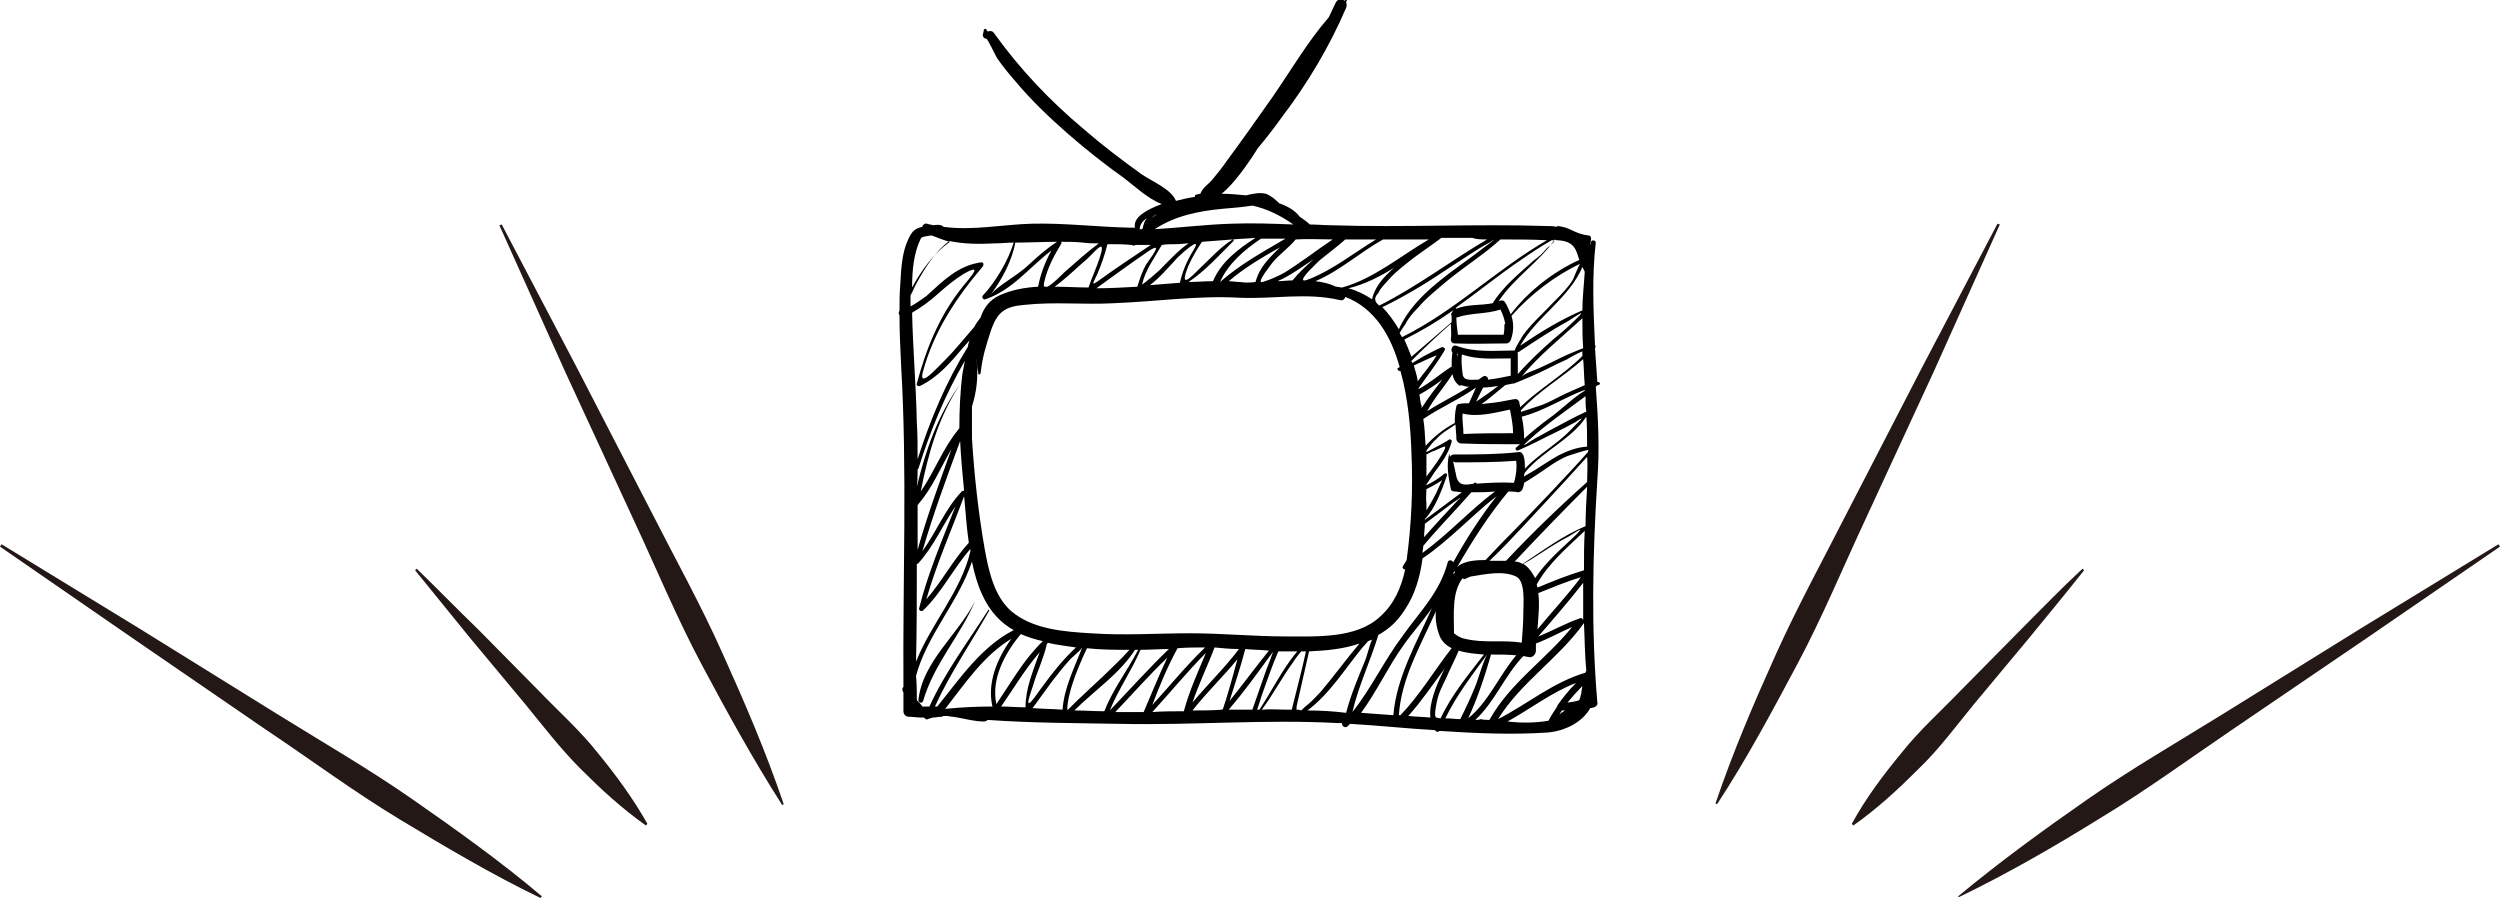 <?xml version="1.0" encoding="utf-8"?>
<!-- Generator: Adobe Illustrator 23.0.1, SVG Export Plug-In . SVG Version: 6.00 Build 0)  -->
<svg version="1.1" id="レイヤー_1" xmlns="http://www.w3.org/2000/svg" xmlns:xlink="http://www.w3.org/1999/xlink" x="0px"
	 y="0px" viewBox="0 0 317.4 114" style="enable-background:new 0 0 317.4 114;" xml:space="preserve">
<style type="text/css">
	.st0{fill:#231815;}
</style>
<g>
	<path class="st0" d="M217.8,102c2.2-6.5,4.9-12.8,7.7-19c2.8-6.2,6.1-12.2,9.2-18.3l9.4-18.2l9.5-18.1l0.3,0.1l-8.4,18.7l-8.6,18.6
		c-2.9,6.2-5.5,12.5-8.7,18.5c-3.2,6-6.4,12-10.2,17.8L217.8,102z"/>
</g>
<g>
	<path class="st0" d="M248.6,113.8c5.3-4.4,10.8-8.4,16.4-12.3c5.6-3.9,11.5-7.3,17.3-10.9l17.4-10.8l17.5-10.7l0.2,0.3L300.5,81
		l-16.9,11.5c-5.6,3.8-11.2,7.9-17,11.4c-5.8,3.6-11.7,7-17.9,10L248.6,113.8z"/>
</g>
<g>
	<path class="st0" d="M235.1,104.6c1.8-3.3,4-6.2,6.3-9c2.3-2.9,5-5.3,7.5-7.9l7.7-7.8c2.6-2.6,5.1-5.2,7.8-7.7l0.2,0.2
		c-2.3,2.9-4.6,5.7-6.9,8.5l-7,8.4c-2.3,2.8-4.5,5.8-7.1,8.3c-2.6,2.6-5.3,5.1-8.3,7.2L235.1,104.6z"/>
</g>
<g>
	<path class="st0" d="M99.3,102.2c-3.7-5.8-7-11.8-10.2-17.8c-3.2-6-5.8-12.3-8.7-18.5l-8.6-18.6l-8.4-18.7l0.3-0.1l9.5,18.1
		l9.4,18.2c3.1,6.1,6.4,12,9.2,18.3c2.8,6.2,5.5,12.5,7.7,19L99.3,102.2z"/>
</g>
<g>
	<path class="st0" d="M68.6,114c-6.2-3-12.1-6.5-17.9-10c-5.8-3.5-11.3-7.6-17-11.4L16.8,81L0,69.4l0.2-0.3l17.5,10.7l17.4,10.8
		c5.8,3.6,11.7,7,17.3,10.9c5.6,3.9,11.2,7.9,16.4,12.3L68.6,114z"/>
</g>
<g>
	<path class="st0" d="M82,104.8c-3.1-2.2-5.7-4.6-8.3-7.2c-2.6-2.6-4.8-5.5-7.1-8.3l-7-8.4c-2.3-2.8-4.6-5.7-6.9-8.5l0.2-0.2
		c2.6,2.5,5.2,5.2,7.8,7.7l7.7,7.8c2.5,2.6,5.3,5.1,7.5,7.9c2.3,2.8,4.5,5.8,6.3,9L82,104.8z"/>
</g>
<g>
	<path d="M123.8,76.3c-2.1,4.2-6.7,7.7-7.2,12.6c0,0.4,0.5,0.4,0.6,0.1C118.6,84.2,121.9,80.8,123.8,76.3
		C123.9,76.3,123.9,76.3,123.8,76.3z"/>
	<path d="M202.9,48.5c0,0-0.1,0-0.1,0c-0.1-1.4-0.2-2.9-0.3-4.3c0.1-0.1,0.1-0.3,0-0.4c-0.2-4.3-0.4-8.7,0.1-13
		c0-0.3-0.5-0.4-0.6-0.1c0,0.2-0.1,0.4-0.1,0.6c0,0,0,0,0,0c0-0.4,0.1-0.7,0.1-1.1c0-0.1-0.1-0.3-0.3-0.3c-0.8-0.1-1.4-0.3-2.2-0.7
		c-0.6-0.3-1-0.4-1.7-0.5c-0.1,0-0.2,0.1-0.2,0.1c-0.4-0.1-0.7-0.1-1.1-0.1c-9.1-0.3-18.3,0.2-27.4-0.1c-0.9,0-1.9-0.1-2.8-0.1
		c0,0,0,0,0,0c-0.4-0.4-0.9-0.7-1.3-1c-0.6-0.8-1.5-1.3-2.6-1.7c-0.5-0.5-1.1-1-1.7-1.2c-0.7-0.2-1.7,0-2.5,0.2
		c-1-0.1-2.1-0.2-3.1-0.2c1.5-1.2,3.3-3.7,4.6-5.8c1.1-1.3,2.1-2.6,3.1-4c3.2-4.2,6-8.9,8.1-13.8c0.1-0.3,0.1-0.5,0-0.7
		c0-0.1,0.1-0.2,0.1-0.2c0-0.1-0.1-0.2-0.2-0.1c0,0-0.1,0.1-0.1,0.1c-0.3-0.3-0.8-0.3-1.1,0.2c-0.3,0.6-0.6,1.3-0.9,1.9
		c-2.7,3.1-4.9,6.9-7.2,10.2c-1.9,2.7-3.8,5.4-5.8,8.1c-0.4,0.6-1.1,1.5-1.7,2.2c-0.3,0.4-0.7,0.7-1.1,1.1c-0.1,0.1-0.4,0.5-0.5,0.8
		c-0.2,0-0.3,0.1-0.5,0.1c-0.1,0-0.2,0.1-0.2,0.2c0,0,0,0,0,0.1c-0.8,0.1-1.6,0.3-2.4,0.5c-0.6-1.5-3.1-2.5-4.4-3.4
		c-2.5-1.8-5-3.7-7.3-5.7c-4.3-3.6-8.1-7.6-11.4-12.2c-0.2-0.3-0.5-0.3-0.8-0.2c0,0-0.1-0.1-0.2-0.3c-0.1-0.1-0.3,0-0.3,0.1
		c0,0.4-0.2,0.5-0.1,0.8c0.1,0.2,0.2,0.3,0.4,0.3c0.2,0,1.2,2.2,1.4,2.5c0.7,1,1.5,2,2.3,2.9c2,2.4,4.3,4.6,6.7,6.7
		c2.3,2,4.7,3.9,7.1,5.6c1.2,0.9,3.1,2.7,4.8,3.3c-1.9,0.7-3.7,1.7-3.4,3c-0.3,0-0.6,0-0.8,0c-4.1-0.1-8.2-0.6-12.3-0.5
		c-3.7,0.1-7.5,0.9-11.2,0.4c-0.3-0.3-0.8-0.3-1.3-0.2c-0.3-0.1-0.6-0.1-0.8-0.2c-0.3-0.1-0.6,0.2-0.6,0.4c-0.9,0.2-1.3,0.5-1.8,1.6
		c-0.8,1.7-0.9,3.8-1,5.7c-0.1,1.1-0.1,2.2-0.1,3.3c0,0.1-0.1,0.2-0.1,0.3c0,0.1,0,0.2,0.1,0.3c0,2.1,0.1,4.2,0.2,6.3
		c0.8,13.6,0.2,27.3,0.3,40.9c-0.1,0.1-0.2,0.3-0.1,0.5c0,0.1,0.1,0.2,0.1,0.2c0,0.8,0,1.6,0,2.4c0,0.4,0.3,0.7,0.7,0.7
		c0.5,0,1,0.1,1.5,0.1c0.1,0,0.1,0,0.2,0c0.1,0,0.1,0,0.2,0c0,0,0.1,0.1,0.1,0.1c0.1,0.1,0.3,0.2,0.4,0.1c0.2-0.1,0.4-0.1,0.6-0.2
		c0.4,0,0.7-0.1,1.1-0.1c0.1,0,0.2,0,0.2-0.1c0.2,0,0.4,0,0.6,0c0.4,0.1,0.9,0.1,1.3,0.2c1.1,0.2,2.2,0.5,3.3,0.5
		c0.2,0,0.4-0.1,0.5-0.2c5.6,0.4,11.3,0.4,16.8,0.5c9.2,0.2,18.4-0.6,27.6-0.1c0.2,0,0.4,0,0.6,0c-0.1,0.4,0.4,0.7,0.7,0.4
		c0.1-0.1,0.2-0.2,0.3-0.3c3.6,0.2,7.2,0.6,10.8,0.8c0,0,0,0.1,0.1,0.1c0.1,0.2,0.3,0.1,0.5,0c4.6,0.3,9.2,0.5,13.7,0.2
		c2.2-0.2,4.4-1.3,5.4-3.1c0.2,0,0.4-0.1,0.5-0.1c0.2-0.1,0.5-0.3,0.4-0.6c-0.8-9.4-0.6-18.8,0-28.3c0.3-3.9,0.1-7.9-0.2-11.8
		c0.1-0.1,0.2-0.2,0.3-0.2C203.3,48.8,203.1,48.5,202.9,48.5z M198.3,90.2c0.1,0,0.2,0,0.4,0c-0.3,0.2-0.5,0.3-0.7,0.5
		C198,90.6,198.2,90.4,198.3,90.2z M199,89.2c0.6-0.7,1.2-1.4,1.9-2.1c-0.1,0.7-0.2,1.3-0.4,1.8C200,89.1,199.5,89.1,199,89.2z
		 M183.5,91.2c1.4-2.9,3.4-5.5,5.3-8.1c0,0,0,0,0,0c-0.5,0.9-1,2.7-1.4,3.8c-0.6,1.5-1.3,3-2,4.4C184.8,91.3,184.2,91.2,183.5,91.2z
		 M182.3,91.1c0-0.1-0.1-0.2-0.1-0.3c0-0.6,0.1-1.1,0.2-1.6c0.2-1.1,0.7-2.1,1.2-3.1c0.5-1.2,1.1-2.3,1.6-3.5c0.9,0.3,2,0.4,3.2,0.5
		c-2,2.6-4.1,5.1-5.5,8.1C182.7,91.2,182.5,91.1,182.3,91.1z M177.6,90.8c0.3-4.7,2.8-8.9,4.7-13.2c-0.1,1.1,0.1,2.2,0.5,3.2
		c0.3,0.7,0.9,1.2,1.5,1.5c-2.2,2.8-4,5.9-6.5,8.5C177.8,90.8,177.7,90.8,177.6,90.8z M171.7,90.4c0.8-3.4,2.3-6.5,3.3-9.8
		c1.3-0.7,2.4-1.7,3.3-3.1c1.3-1.9,2-4.2,2.3-6.6c3.4-2.3,6.2-5.4,9.4-7.9c-2.1,2.7-3.9,5.5-5.5,8.4c-0.1-0.3-0.6-0.4-0.7,0
		c-1,3.8-3.5,6.2-5.7,9.3C175.7,83.9,174.1,87.4,171.7,90.4C171.7,90.4,171.7,90.4,171.7,90.4z M164.6,90.1c0-0.2,0-0.4,0.1-0.8
		c0.5-2.2,1-4.4,1.5-6.6c2.2-0.1,4.4-0.3,6.4-1c-1.7,2-3.2,4.1-4.9,6.1c-0.5,0.5-1,1.1-1.6,1.6c-0.4,0.3-0.7,0.6-0.9,0.8
		C165,90.1,164.8,90.1,164.6,90.1z M156,90.1c1.8-2.1,3.4-4.3,5-6.5c0.3-0.4,0.5-0.7,0.7-0.9c-0.1,0.1-0.1,0.2-0.2,0.4
		c-0.3,0.9-0.7,1.8-1,2.7c-0.5,1.4-1,2.9-1.5,4.3C158,90.1,157,90.1,156,90.1z M151.4,90.2c1.8-2.3,3.9-4.3,5.7-6.5
		c-0.5,1.9-1.4,5.1-1.8,6.2c0,0.1-0.1,0.1-0.1,0.2C153.8,90.2,152.6,90.2,151.4,90.2z M146.3,90.4c2.3-2.5,4.4-5.1,6.8-7.5
		c-1,2.4-2.1,4.8-2.8,7.4C149,90.3,147.7,90.3,146.3,90.4z M136.4,90.2c2.5-2.5,5.8-4.7,7.7-7.7c0.1,0,0.3,0,0.4,0
		c-1.4,2.7-3.2,5-4.3,7.8C139,90.3,137.7,90.2,136.4,90.2z M116.4,88.9C116.4,88.9,116.4,88.9,116.4,88.9c0-1,0-2.1-0.1-3.1
		c1.4-5.2,5.4-9.4,7.1-14.5c0.3,1.5,0.7,2.9,1.3,4.2c1,2.2,2.4,3.6,4,4.5c-4.1,2.1-6.8,6.1-9.7,9.7c-0.1,0-0.2,0-0.3,0
		c1.9-4.2,4.6-8.1,6.9-12.2c0-0.1-0.1-0.1-0.1-0.1c-2.6,4.1-5.5,7.9-7.5,12.3c-0.3,0-0.6,0-0.9,0C117,89.5,116.7,89.2,116.4,88.9z
		 M116.8,49c2.3-1.1,3.9-3,5.5-4.9c0.3-0.3,0.5-0.6,0.8-0.9c-0.1,0.3-0.2,0.5-0.2,0.8c-2.8,4.5-4.8,9.3-6.4,14.3
		c0-1.6,0-3.1-0.1-4.7c-0.1-4.7-0.5-9.3-0.6-13.9c1.2-0.7,2.3-1.5,3.4-2.5c1-0.9,2-1.7,3.1-2.4c2.8-1.6,0.7,0.6,0,1.5
		c-3,3.7-4.7,7.9-5.9,12.4C116.3,48.9,116.6,49.1,116.8,49z M139.6,32.8c-0.4,1.2-1,2.5-1.4,3.7c-1.4,0-2.8-0.1-4.3-0.1
		c1.5-1.1,2.8-2.4,4.2-3.6C139.5,31.4,140.4,30.3,139.6,32.8z M189.7,30.4C189.7,30.4,189.7,30.4,189.7,30.4c-0.3,0.3-0.7,0.6-1,0.8
		c-3.9,3.1-9,5.9-11.1,10.6c-0.6-1-1.3-2-2.1-2.8c3.1-1.5,6-3.3,8.8-5.2c1.6-1,3.1-2.1,4.8-3C189.3,30.7,189.5,30.5,189.7,30.4z
		 M197,30.5c0.1,0,0.2,0,0.3,0c0.1,0.1-0.1,0.4-0.9,1c-0.5,0.6-1,1.1-1.6,1.5c-1.9,1.7-3.9,3.3-5.3,5.5c-1.5,0.3-3.2,0.1-4.6,0.7
		c0-0.1-0.1-0.1-0.1-0.1c2.8-2,5.5-4.2,8.3-6.1C194.4,32.1,195.6,31.3,197,30.5C196.9,30.5,196.9,30.5,197,30.5z M193,51.7
		c0-0.2-0.1-0.4-0.1-0.6c-0.1-0.4-0.4-0.5-0.8-0.4c-1,0.2-2,0.4-3.1,0.5c-0.3,0-0.6,0.1-0.9,0.1c1-0.7,2-1.6,3-2.4
		c0.3-0.1,0.6-0.1,0.9-0.2c0.1,0,0.1,0,0.2,0c1.5-0.6,2.9-1.2,4.3-1.9c0.8-0.4,1.6-0.8,2.5-1.2c0.1-0.1,1.2-0.7,1.9-1
		c0,0.2,0,0.4,0,0.6C198.5,47.6,195.5,49.3,193,51.7z M184.7,53.7C184.7,53.7,184.7,53.7,184.7,53.7c-1.5,0.8-2.7,1.8-3.7,2.9
		c-0.1-1.1-0.1-2.3-0.3-3.4c2.2-1.5,4.6-2.5,6.7-4c-0.3,0.7-0.6,1.3-0.9,2c-0.4,0-0.9,0-1.3,0.1c0,0-0.1,0-0.1,0c0,0,0,0,0,0
		c-0.1,0.1-0.2,0.2-0.2,0.3c0,0,0,0,0,0C184.7,52.4,184.7,53.1,184.7,53.7z M181.1,60.5c0-0.9,0-1.8,0-2.8c0.4-0.2,0.7-0.4,1.1-0.5
		c1.3-0.6,1.7-0.9,0.8,0.6C182.4,58.8,181.7,59.7,181.1,60.5z M184.9,60.5c-0.1-0.6-0.3-1.3-0.4-1.9c0.1,0,0.2,0.1,0.3,0.1
		c2.6,0,5.1,0,7.7-0.2c0.1,0.9,0,1.9-0.3,2.8c-1.6-0.1-3.1,0-4.7,0.1c-0.1-0.1-0.2-0.2-0.3-0.1c0,0-0.1,0.1-0.1,0.1
		C186,61.6,185.2,61.7,184.9,60.5z M201.5,61.2c-3.6,3.2-7,6.5-10.3,10c-0.7,0-1.4,0-2.1,0c1.5-1.4,2.9-2.9,4.3-4.4
		c2.7-2.9,5.4-5.8,8.1-8.8C201.6,59,201.5,60.1,201.5,61.2z M201.1,72.4c-2,0.6-4,1.4-5.9,2.2c0-0.1-0.1-0.3-0.1-0.4
		c1.5-2.7,3.9-4.7,6.1-6.8C201.1,69,201.1,70.7,201.1,72.4z M200.1,67.9c-1.9,1.8-3.8,3.4-5.2,5.5c-0.3-0.6-0.7-1.2-1.2-1.6
		c-0.1-0.1-0.2-0.1-0.3-0.2c1.1-0.6,2.1-1.3,3.2-2c0.8-0.5,1.6-1,2.4-1.4C199.3,68.1,201.6,66.4,200.1,67.9z M186,81.1
		c-0.6-0.1-1-0.4-1.4-0.7c0-2.4-0.3-5.2,1.1-7c0.1,0.1,0.2,0.2,0.3,0.1c0.2-0.1,0.5-0.2,0.7-0.3c1.9-0.3,4.1-0.8,5.8,0
		c1.2,0.6,0.9,3.5,0.9,4.6c0,1.3-0.1,2.5-0.2,3.8C190.9,81.2,188.4,81.7,186,81.1z M183.6,77.3c0-0.1,0-0.1,0-0.2
		C183.6,77.2,183.6,77.2,183.6,77.3z M184.7,72.5c0,0,0,0.1,0,0.2c-0.1,0.1-0.1,0.1-0.2,0.2C184.5,72.7,184.6,72.6,184.7,72.5z
		 M201.6,57.4c-1.6,1.8-3.3,3.6-4.9,5.3c-2,2.1-4,4.2-6,6.2c-0.6,0.6-1.3,1.4-2.1,2.2c-1.2,0-2.8,0.1-3.6,0.9c1.9-3.3,4-6.6,6.5-9.6
		c0.4,0,0.8,0,1.2,0.1c0.3,0,0.5-0.2,0.6-0.4c0.1-0.3,0.2-0.6,0.2-0.8c1.2-0.7,2.3-1.5,3.5-2.3c0.6-0.4,1.3-0.8,2-1.1
		c0.3-0.1,2.1-0.7,2.7-0.8C201.6,57.2,201.6,57.3,201.6,57.4z M186.8,62.5c1,0,2,0,3-0.1c-3.2,2.4-5.9,5.4-9.2,7.8
		c0-0.3,0.1-0.6,0.1-0.9C182.7,66.9,184.8,64.8,186.8,62.5z M184.2,43.1c0,0.3,0.2,0.5,0.5,0.5c2.2,0.1,4.4,0,6.6,0
		c0.2,0,0.4-0.2,0.5-0.4c0.4-1.1,0.4-2.1,0.1-3.1c2.4-2.7,5.5-5.1,8.7-6.6c-0.1,0.1-0.8,1.7-0.9,2c-0.6,1-1.5,1.9-2.3,2.7
		c-1.3,1.4-2.8,2.7-4,4.3c-0.1,0.2-0.9,1.4-1.1,2c0,0,0,0,0,0c-2.5,0-5,0.3-7.4-0.6c-0.5-0.2-0.8,0.5-0.5,0.9
		c-0.1,0.6-0.1,1.2-0.1,1.8c0,0-0.1,0-0.1,0c-1.4,0.9-2.6,2-4.1,2.8c0,0,0-0.1,0-0.1c1.1-1.6,2.3-3.1,3.3-4.8
		c0.2-0.3-0.2-0.5-0.4-0.4c-0.7,0.3-1.4,0.7-2.2,1.1c-0.2,0.1-1,0.6-1.5,0.9c0-0.1-0.1-0.2-0.1-0.3c0,0,0,0,0.1-0.1
		c1.6-1.6,3.2-3.1,4.9-4.6C184.2,41.7,184.3,42.4,184.2,43.1z M190.5,39.3c0.3,0.6,0.5,1.2,0.6,1.8c0,0-0.1,0.1-0.1,0.1
		c0,0,0,0.1,0,0c0,0,0,0,0-0.1c0,0.5,0,0.9-0.1,1.4c-1.9,0-3.9,0-5.8,0c-0.1-0.7-0.2-1.5-0.2-2.2c0,0,0,0,0.1,0
		C186.7,39.7,188.7,39.9,190.5,39.3z M200.9,40.4c0,1.3,0,2.5,0.1,3.8c-1,0.4-2,0.8-3,1.3c-0.8,0.4-1.6,0.8-2.5,1.2
		c-0.6,0.3-2,0.7-2.4,1.2C195.4,45.1,198.2,42.9,200.9,40.4z M200.1,40.5c-0.9,0.9-1.8,1.7-2.8,2.5c-1.6,1.4-3.2,2.9-4.6,4.5
		c0-0.8,0-1.7,0-2.5c0-0.1,0-0.2-0.1-0.2c0.1,0,0.1-0.1,0.2-0.1c2.1-1.4,4.2-2.8,6.4-4C199.7,40.4,201.8,38.9,200.1,40.5z
		 M191.8,45.5c0,0.7,0,1.5,0,2.2c-1,0.2-1.9,0.4-2.9,0.5c0.1-0.3-0.3-0.6-0.6-0.4c-0.2,0.1-0.4,0.3-0.6,0.4c-0.1,0-0.1,0-0.2,0
		c-0.7,0-1.7,0.2-1.8-0.7c-0.1-0.8-0.2-1.6-0.1-2.5C187.6,45.7,189.7,45.5,191.8,45.5z M185,45.6c0-0.2,0-0.4,0-0.7c0,0,0.1,0,0.1,0
		C185,45.2,185,45.4,185,45.6z M184.4,47.5c0.1,0.5,0.3,1,0.8,1.4c0.1,0.1,0.2,0.1,0.3,0c0.3,0.1,0.7,0.2,1,0.2
		c-1.7,1.1-3.6,2-5.3,3.1C182.1,50.5,183.4,49.1,184.4,47.5z M188.3,49.2c0.6,0,1.3-0.1,1.9-0.2c-0.9,0.7-1.9,1.4-2.8,2
		C187.7,50.4,188,49.8,188.3,49.2z M182.4,45.1c-0.7,1.2-1.6,2.2-2.4,3.3c-0.1-0.7-0.3-1.3-0.5-2C180.4,46,181.4,45.5,182.4,45.1z
		 M183.1,48.2c-0.9,1.2-1.8,2.3-2.6,3.6c0-0.2,0-0.3-0.1-0.5c-0.1-0.4-0.1-0.8-0.2-1.2C181.3,49.5,182.2,48.9,183.1,48.2z
		 M185.2,63.4c-1.5,1.6-3,3.2-4.4,4.8c0-0.6,0.1-1.1,0.1-1.7c1.2-0.9,2.4-1.8,3.6-2.7c0.3-0.2,0.6-0.4,0.9-0.6
		C185.3,63.4,185.3,63.4,185.2,63.4z M181.1,62.1c0.4-0.2,0.8-0.4,1.3-0.7c0.9-0.5,0.8-0.8,0.3,0.4c-0.4,1-1,2-1.6,3
		c0-0.3,0-0.6,0-0.9C181,63.3,181.1,62.7,181.1,62.1z M185.7,52.5c1.9,0.5,4.1-0.1,6-0.5c0.2,1,0.4,2,0.4,3c-2.1,0-4.2,0-6.3,0.1
		C185.8,54.2,185.6,53.3,185.7,52.5z M200.9,39.4c-2.8,1.2-5.4,2.8-7.9,4.5c2.1-3.7,6.2-6,7.9-10c0.1,0.2,0.2,0.4,0.3,0.6
		C201.1,36.2,200.9,37.8,200.9,39.4z M197.7,30.5c2.2,0.1,2.4,1.2,2.8,2.5c-3.3,1.5-6.5,4-8.7,6.9c-0.2-0.5-0.4-1-0.7-1.5
		c-0.2-0.3-0.4-0.3-0.7-0.2c0,0-0.1,0-0.1,0c2-3,5.1-4.9,7.1-7.8C197.5,30.5,197.6,30.5,197.7,30.5z M184.4,39.6
		c-0.2,0.2-0.2,0.4-0.1,0.5c0,0.3,0,0.5,0,0.8c-1.7,1.5-3.4,2.9-5.1,4.4c-0.3-0.8-0.6-1.5-0.9-2.2c2.2-1.1,4.2-2.3,6.2-3.7
		C184.4,39.5,184.4,39.6,184.4,39.6z M171.2,36.6c2.1-0.5,4-1.5,5.8-2.6c-1.4,1.2-2.5,2.5-2.8,4C173.3,37.4,172.3,36.9,171.2,36.6z
		 M164.1,35.6c-0.6,0-1.3,0.1-1.9,0.1c1.6-0.7,3.1-1.8,4.6-2.8C165.9,33.7,164.9,34.6,164.1,35.6z M157.4,35.8c-0.5,0-1-0.1-1.4-0.1
		c2-1.7,4.2-3,6.5-4.3c-1.3,1.3-2.6,2.5-3.1,4.4C158.7,35.9,158.1,35.9,157.4,35.8z M156.5,30.4C156.5,30.4,156.5,30.4,156.5,30.4
		c-1.6,1-2.8,2.4-4.1,3.6c-1.2,1.2-2.8,2.9-1.5-0.3c0.5-1.1,1.1-2.1,1.7-3C154,30.6,155.2,30.5,156.5,30.4z M151.5,31.8
		c-0.8,1.3-1.4,2.7-1.7,4.1c-1.3,0.1-2.5,0.2-3.8,0.3c1.3-1,2.4-2.3,3.5-3.5C150,32.2,152.8,29.7,151.5,31.8z M156.6,30.6
		c0.1-0.1,0-0.2-0.1-0.2c1-0.1,1.9-0.1,2.9-0.2c-2.2,1.4-4.4,3.1-5.4,5.5c-1,0-2.1,0.1-3.1,0.1C153,34.4,154.8,32.4,156.6,30.6z
		 M154.9,35.8C154.9,35.8,154.9,35.8,154.9,35.8c1-2.3,3.1-4.1,5.2-5.5c0.8,0,1.5,0,2.3,0c0.3,0,0.5,0,0.8,0
		C160.3,32,157.4,33.6,154.9,35.8z M146.2,27.7c0.2-0.2,0.4-0.4,0.7-0.5C146.7,27.3,146.5,27.5,146.2,27.7z M155.3,26.5
		c1.2-0.1,2.5-0.2,3.7-0.4c1.8,0.4,3.5,1.2,5.2,2.4c-2.6-0.1-5.2-0.2-7.8-0.1c-3.3,0.1-6.5,0.5-9.8,0.7
		C149.2,27.4,152.1,26.8,155.3,26.5z M149.4,31c0.5,0,1-0.1,1.5-0.1c-1.2,0.8-2.2,1.9-3.3,3c-0.3,0.4-2.7,2.4-2.6,2.2
		c0.4-1.8,1.6-3.4,2.5-5C148.1,31,148.7,31,149.4,31z M145.5,33.6c-0.5,0.9-0.8,1.8-1.1,2.8c-1.7,0.1-3.5,0.2-5.2,0.2
		c2.2-1.6,4.4-3.2,6.6-4.7C147.9,30.5,146,32.8,145.5,33.6z M141.3,38.5c5.4-0.2,10.7-1,16.1-0.7c4.2,0.2,8.5-0.7,12.7,0.3
		c0.4,0.1,0.6-0.1,0.7-0.4c3.7,1.4,5.8,4.9,6.9,8.9c0,0-0.1,0.1-0.2,0.1c-0.2,0.1,0,0.4,0.2,0.4c0,0,0,0,0.1,0
		c1,3.5,1.3,7.4,1.4,10.5c0.2,4.4,0,9-0.6,13.4c0,0,0,0,0,0.1c-0.2,0.3-0.3,0.5-0.5,0.8c-0.1,0.2,0.1,0.4,0.3,0.4
		c-0.5,2.3-1.4,4.4-3.2,6c-3,2.8-8.1,2.5-12,2.5c-4,0-8-0.4-12.1-0.4c-4.2,0-8.4,0.3-12.6,0c-3.4-0.2-7.4-0.5-10.1-2.8
		c-2.2-1.9-2.9-5.2-3.4-8c-0.8-4.6-1.3-9.2-1.6-13.9c0-0.2,0-0.4,0-0.6c0-1.2,0-2.4,0-3.5c0.6-1.9,0.8-3.7,0.6-5.7c0,0,0-0.1,0-0.1
		c0-0.1,0-0.1,0-0.2c0,0,0-0.1,0-0.1c0,0.7,0.1,1.4,0.2,1.9c0,0.2,0.2,0.2,0.3,0c0.2-2,0.7-3.6,1.3-5.4c0.8-2.4,1.8-3.1,4.3-3.3
		C133.9,38.3,137.6,38.7,141.3,38.5z M157.3,82.4c-1.8,2.4-4,4.5-5.9,6.8c0.8-2.4,1.9-4.6,2.8-7C155.2,82.3,156.2,82.4,157.3,82.4z
		 M161.1,82.6c-1.7,2.1-3.3,4.3-5,6.4c0.7-2.2,1.4-4.3,2-6.6C159.1,82.5,160.1,82.5,161.1,82.6z M132.4,81.4
		C132.4,81.5,132.4,81.5,132.4,81.4c-2.4,2.3-4,5.2-5.9,8c-0.7-3.2,1.1-6.5,3.1-8.9C130.5,80.9,131.5,81.2,132.4,81.4z M133,81.6
		c1.2,0.3,2.4,0.4,3.6,0.6c-1.6,1.5-2.9,3.1-4.2,4.9c-0.4,0.5-0.7,1-1.1,1.5c-1.5,2-0.3-1-0.1-1.7c0.5-1.7,1.3-3.3,1.7-5.1
		C133,81.7,133,81.6,133,81.6z M116.5,59.6c0,0,0.1-0.1,0.1-0.1c1.5-4.8,3.4-9.4,5.9-13.7c-0.1,0.5-0.2,1.1-0.3,1.6
		c-0.3,2.3-0.4,4.7-0.4,7c0,0-0.1,0-0.1,0.1c-2,2.4-3,5.3-4.8,7.9c0.9-4.7,2.3-9.6,5-13.6c0,0,0-0.1,0,0c-2.8,3.8-4.4,8.4-5.5,13
		C116.5,61,116.5,60.3,116.5,59.6z M116.5,64.1c0,0,0.1,0,0.1-0.1c1.8-2.1,2.8-4.6,4.2-7c-1.5,4.2-3.1,8.5-4.3,12.8
		C116.5,68,116.5,66.1,116.5,64.1z M121.9,56c0.1,2.1,0.3,4.2,0.5,6.3c-0.1,0-0.2,0-0.3,0.1c-2.1,2.2-3.2,5.1-5,7.6
		C118.5,65.2,120.2,60.6,121.9,56z M116.4,71.6c0.1,0,0.1,0,0.2-0.1c2-2.2,3.1-4.9,4.7-7.2c-1.7,4.3-3.5,8.5-4.6,12.9
		c-0.1,0.3,0.3,0.5,0.5,0.3c2.4-2.3,3.8-5.3,6-7.8c0,0.1,0,0.2,0,0.3c-1.2,5.1-5,9.2-6.9,14C116.4,79.8,116.4,75.7,116.4,71.6z
		 M117.6,76.1c1.3-4.5,3.2-8.8,4.8-13.1c0.2,1.9,0.3,3.9,0.6,5.9C121,71.1,119.6,73.8,117.6,76.1z M120,90
		C120,89.9,119.9,89.9,120,90c2.5-3.2,4.9-6.8,8.4-8.9c-1.8,2.5-3.1,5.6-2.4,8.6C123.9,89.7,122,89.8,120,90z M132,82.8
		c-0.8,2.3-1.8,4.5-1.8,7c-1,0-2.1-0.1-3.1-0.1C128.7,87.4,130.1,85,132,82.8z M133.5,86.6c0.7-0.9,1.4-1.8,2.2-2.7
		c0.4-0.5,1.3-1.1,1.7-1.7c0,0,0,0,0,0c-1,2.6-2.3,5.1-2.5,7.9c-1.3-0.1-2.6-0.1-3.8-0.2C131.9,88.8,132.7,87.7,133.5,86.6z
		 M136.1,87c0.5-1.6,1.2-3.2,1.9-4.7c1.8,0.2,3.6,0.2,5.4,0.2c-2.1,2.3-4.4,4.3-6.7,6.5c-0.1,0.1-0.8,0.8-1.1,1.1c0,0-0.1,0-0.1,0
		C135.5,89.1,135.8,88,136.1,87z M144.8,82.5c1.2,0,2.4-0.1,3.6-0.1c-2.6,2.5-5,5.2-7.5,7.8C142,87.5,143.7,85.1,144.8,82.5z
		 M149.5,82.3c1.2-0.1,2.3-0.1,3.5-0.1c-2.4,2.3-4.5,4.9-6.7,7.3C147.2,87.1,148.2,84.7,149.5,82.3z M159.6,90.1
		c0.3-0.8,0.5-1.6,0.8-2.4c0.6-1.7,1.2-3.4,1.9-5c0,0,0,0,0.1,0c0.8,0,1.5,0,2.3,0c-1.5,1.8-2.6,3.8-3.8,5.8c-0.1,0.2-0.7,1.1-1,1.6
		C159.7,90.1,159.6,90.1,159.6,90.1z M189.3,83.1c1.1,0,2.2,0,3.2,0.1c-2.2,2.6-3.5,5.9-6.1,8C187.6,88.6,188.5,85.9,189.3,83.1z
		 M195.3,75.3c1.8-0.7,3.6-1.5,5.4-2c-1.7,2.3-3.7,4.4-5.5,6.6C195.3,78.3,195.5,76.7,195.3,75.3z M201,74c0,1.2,0,2.3,0,3.5
		c0,0.4,0,0.8,0,1.2c-0.1-0.2-0.3-0.3-0.4-0.2c-1.8,0.6-3.5,1.6-5.3,2.3C197.3,78.5,199.2,76.3,201,74z M201.1,79.1
		C201.1,79,201.1,79,201.1,79.1c0.1,2,0.1,4.1,0.3,6.1c0,0-0.1,0.1-0.1,0.1c0,0,0,0.1,0,0.1c-4.1,1.2-7.4,4-11.1,5.9
		C193,86.7,197.9,83.6,201.1,79.1z M201.5,61.9c-0.1,1.6-0.2,3.3-0.2,4.9c-2.9,1.2-5.4,3.1-8,4.8c-0.3-0.2-0.6-0.3-1-0.3
		c3-3.2,6.1-6.4,9.2-9.5C201.5,61.8,201.5,61.8,201.5,61.9z M201.5,56.7c-1.3,0.1-2.4,0.5-3.6,1.1c-0.9,0.5-1.8,1.1-2.6,1.6
		c-0.4,0.3-1.2,0.7-1.8,1.1c0-0.2,0-0.3,0.1-0.5c2.2-2.7,5.9-4.2,7.8-7.1C201.5,54.1,201.5,55.4,201.5,56.7z M199.5,54.5
		c-1.8,1.9-4.1,3.1-5.9,5c0-0.6,0-1.2-0.2-1.7c-0.1-0.2-0.3-0.5-0.6-0.4c-2.7,0.3-5.4,0.3-8.2,0.3c-0.2,0-0.4,0.1-0.5,0.3
		c0-0.1-0.1-0.3-0.1-0.4c0,0,0,0,0,0c-0.4,1.5-0.1,3,0.2,4.5c0,0.2,0.3,0.3,0.5,0.3c0.3,0,0.6,0.1,0.9,0.1c-1.6,1.2-3.1,2.3-4.7,3.5
		c0,0,0,0,0-0.1c1.3-1.3,2.2-3.8,2.8-5.5c0.1-0.3-0.2-0.4-0.4-0.2c-0.7,0.6-1.4,1-2.2,1.4c0,0,0-0.1,0-0.1c0.3-0.4,0.8-1.2,1-1.5
		c0.9-1.2,1.8-2.4,2.2-3.9c0.1-0.2-0.2-0.4-0.3-0.3c-0.9,0.6-2,1.1-2.9,1.6c0-0.1,0-0.2,0-0.2c0.4-0.5,0.9-1.2,1.2-1.4
		c0.7-0.8,1.6-1.3,2.5-1.9c0,0.6,0.1,1.2,0.1,1.8c0,0.3,0.3,0.6,0.6,0.6c2.5,0.1,5,0.1,7.5,0.1c-0.2,0.1-0.3,0.3-0.5,0.4
		c-0.2,0.1,0,0.5,0.2,0.4c1.7-0.7,3.3-1.6,5-2.4c0.8-0.4,1.6-0.8,2.3-1.2C201.8,52.4,200.1,53.8,199.5,54.5z M193.2,52.9
		c2.8-0.7,5.3-2.4,8-3.4c0,0,0,0.1,0,0.1c-1.5,0.9-3.2,2.6-4.5,3.5c-1.1,0.8-2.2,1.7-3.2,2.6c0,0,0,0,0-0.1
		C193.5,54.7,193.4,53.8,193.2,52.9z M198.1,50.3c-0.8,0.4-1.5,0.8-2.3,1.1c0,0-2.1,0.7-2.7,0.9c0-0.1,0-0.1,0-0.2
		c2.3-2.5,5.3-4.2,7.9-6.5c0.1,1.1,0.1,2.2,0.2,3.3C200.1,49.4,199.1,49.8,198.1,50.3z M201.4,30.6
		C201.4,30.6,201.4,30.6,201.4,30.6C201.4,30.6,201.3,30.6,201.4,30.6C201.3,30.6,201.3,30.6,201.4,30.6z M196.4,30.5
		c-6.4,3.7-11.7,9-18.4,12.3c-0.1-0.2-0.2-0.3-0.3-0.5c0.2-0.4,0.6-1,0.7-1.1c0.4-0.8,1-1.5,1.6-2.1c1.1-1.3,2.5-2.4,3.8-3.5
		c2.2-1.8,4.6-3.3,6.7-5.2C192.5,30.4,194.4,30.4,196.4,30.5z M188.8,30.4c-4.6,2.7-8.9,6-13.7,8.4c-0.1-0.1-0.2-0.2-0.3-0.3
		c-0.3-0.4-0.3-0.8,0.2-1.3c0.3-0.7,0.9-1.2,1.4-1.8c0.9-1,2-1.8,3-2.6c1.2-0.9,2.4-1.7,3.6-2.6c1.3,0,2.6,0,3.9,0
		C187.5,30.4,188.1,30.4,188.8,30.4z M181.4,30.4c-3.6,2.1-7,5-11,6.1c-0.3,0-0.5-0.1-0.8-0.1c-0.8-0.4-1.7-0.6-2.6-0.7
		c3.1-1.3,5.7-3.7,8.6-5.3C177.5,30.4,179.5,30.4,181.4,30.4z M174.7,30.4c-2.8,1.7-5.4,3.8-8.4,5c-0.3,0.1-0.5,0.2-0.6,0.2
		c-0.1,0-0.1,0-0.2,0c-0.5-0.2,1.7-2.2,2.1-2.6c1.1-0.9,2.2-1.7,3.2-2.6C172.1,30.4,173.4,30.4,174.7,30.4z M169.2,30.4
		c-2.1,1.4-4,2.9-6.1,4.2c-0.9,0.5-1.8,0.9-2.8,1.2c-1,0.3,1.4-2.6,1.2-2.4c0.9-1.1,2.1-1.9,3-3C166,30.3,167.6,30.4,169.2,30.4z
		 M145.6,27.7c-0.3,0.4-0.4,0.7-0.5,1.2c0,0.1-0.1,0.1-0.1,0.2c-0.1,0-0.2,0-0.3,0C144.7,28.6,145,28.1,145.6,27.7z M143.7,31.1
		c0.1,0.1,0.3,0.1,0.5,0c0,0,0,0,0,0c0,0,0,0,0,0c0.6,0,1.3,0,1.9,0c-2.1,1.4-4.2,2.8-6.3,4.3c-1.6,1.2-0.9,0.4-0.4-0.8
		c0.5-1.2,0.9-2.4,1.2-3.6C141.7,31,142.7,31,143.7,31.1z M139.5,30.9c-1.5,1.1-2.9,2.4-4.4,3.7c-0.4,0.4-1.5,1.5-2.1,1.8
		c-0.1,0-0.3,0-0.4,0c-0.1-0.1-0.1-0.3,0-0.7c0.4-1.7,1.2-3.2,2.1-4.7c0.1-0.1,0.1-0.2,0-0.3c0.9,0,1.8,0,2.8,0.1
		C138.2,30.9,138.9,30.9,139.5,30.9z M134.2,30.7c-1.4,0.9-2.6,2-3.8,3.1c-1.4,1.3-3.8,2.5-4.7,3.7c1.4-1.8,2.8-4.4,3.2-6.7
		C130.7,30.8,132.4,30.7,134.2,30.7z M126.3,30.9c0.8,0,1.6-0.1,2.4-0.1c-0.7,2.3-2.3,5-3.9,6.7c-0.2,0.2,0,0.6,0.3,0.5
		c3.5-1.2,5.6-4.1,8.4-6.2c-0.8,1.4-1.4,3-1.7,4.6c-1.7,0.1-3.4,0.4-4.9,1.1c-1.3,0.6-2,1.6-2.4,2.8c-0.3,0.4-0.6,0.8-0.8,1.2
		c-0.8,0.9-1.6,1.9-2.4,2.8c-0.7,0.8-1.4,1.5-2.1,2.2c-0.8,0.8-2.6,2.7-2,0.6c1.4-5.1,4.2-9.3,7.6-13.3c0.1-0.2,0.1-0.5-0.2-0.5
		c-3,0.4-4.9,2.4-7,4.3c0.1-0.1-1.2,0.9-2,1.3c0-0.5,0-0.9,0-1.4c0.3-0.5,0.5-1.1,0.8-1.6c1.1-2,2.3-3.9,4.1-5.3
		C122.5,31,124.3,31,126.3,30.9z M116.9,30.3c0.1-0.3,0.9-0.3,1.2-0.4c0.1,0,0.1,0,0.2,0c0.8,0.3,1.5,0.6,2.3,0.8
		c-2.1,1.5-3.6,3.6-4.8,5.8C115.8,34.4,116,32.1,116.9,30.3z M141.6,90.4c2.2-2.3,4.3-4.7,6.6-6.9c-1.1,2.3-2,4.6-3,6.9
		C144,90.4,142.8,90.4,141.6,90.4z M160.2,90.1c1.5-2,2.6-4.2,4.1-6.2c-0.3,0.4,0.3-0.5,0.9-1.2c0.2,0,0.4,0,0.6,0
		c-0.2,0.9-0.4,1.8-0.6,2.6c-0.4,1.6-0.8,3.2-1.2,4.8c-0.1,0-0.3,0-0.4,0C162.4,90.1,161.3,90,160.2,90.1z M166,90.2
		c2.8-2.1,4.7-5.2,6.9-7.9c0.3-0.3,0.5-0.6,0.8-0.9c0.2-0.1,0.3-0.1,0.5-0.2c-0.4,0.9-0.6,2-0.9,2.7c-0.9,2.2-1.8,4.3-2.4,6.6
		C169.3,90.3,167.6,90.2,166,90.2z M178.2,81.9c1.2-1.7,2.5-3.1,3.6-4.7c-2,4.5-4.5,8.8-4.9,13.6c-1.4-0.1-2.8-0.2-4.1-0.3
		C174.8,87.8,176.2,84.7,178.2,81.9z M178.8,90.9c1.7-1.9,3.1-4,4.6-6c-1,2-2,4.3-1.8,6.2C180.6,91,179.7,91,178.8,90.9z
		 M187.3,91.4c2.5-2.3,3.7-5.6,6.1-8.1c0.2,0,0.4,0.1,0.6,0.1c0.5,0.2,1-0.3,1-0.8c0-0.3,0-0.6,0-0.9c1.6-0.6,3-1.4,4.6-2.1
		c-3.3,4.1-7.9,7.1-10.5,11.8c-0.4,0-0.7,0-1.1-0.1C187.8,91.4,187.5,91.4,187.3,91.4z M191.4,91.6c2.9-1.6,5.6-3.7,8.7-4.9
		c-0.9,0.9-1.7,1.9-2.4,2.9c0,0,0,0,0,0.1c-0.4,0.6-0.8,1.2-1.1,1.8C194.9,91.8,193.1,91.8,191.4,91.6z M201.4,52.3c0,0-0.1,0-0.1,0
		c-1.3,0.6-2.6,1.3-3.9,2c-0.8,0.4-1.6,0.9-2.4,1.3c-0.4,0.2-2.6,1.8-0.8,0.2c2.2-2,4.7-3.7,7.1-5.5C201.3,51,201.3,51.6,201.4,52.3
		z"/>
</g>
</svg>
